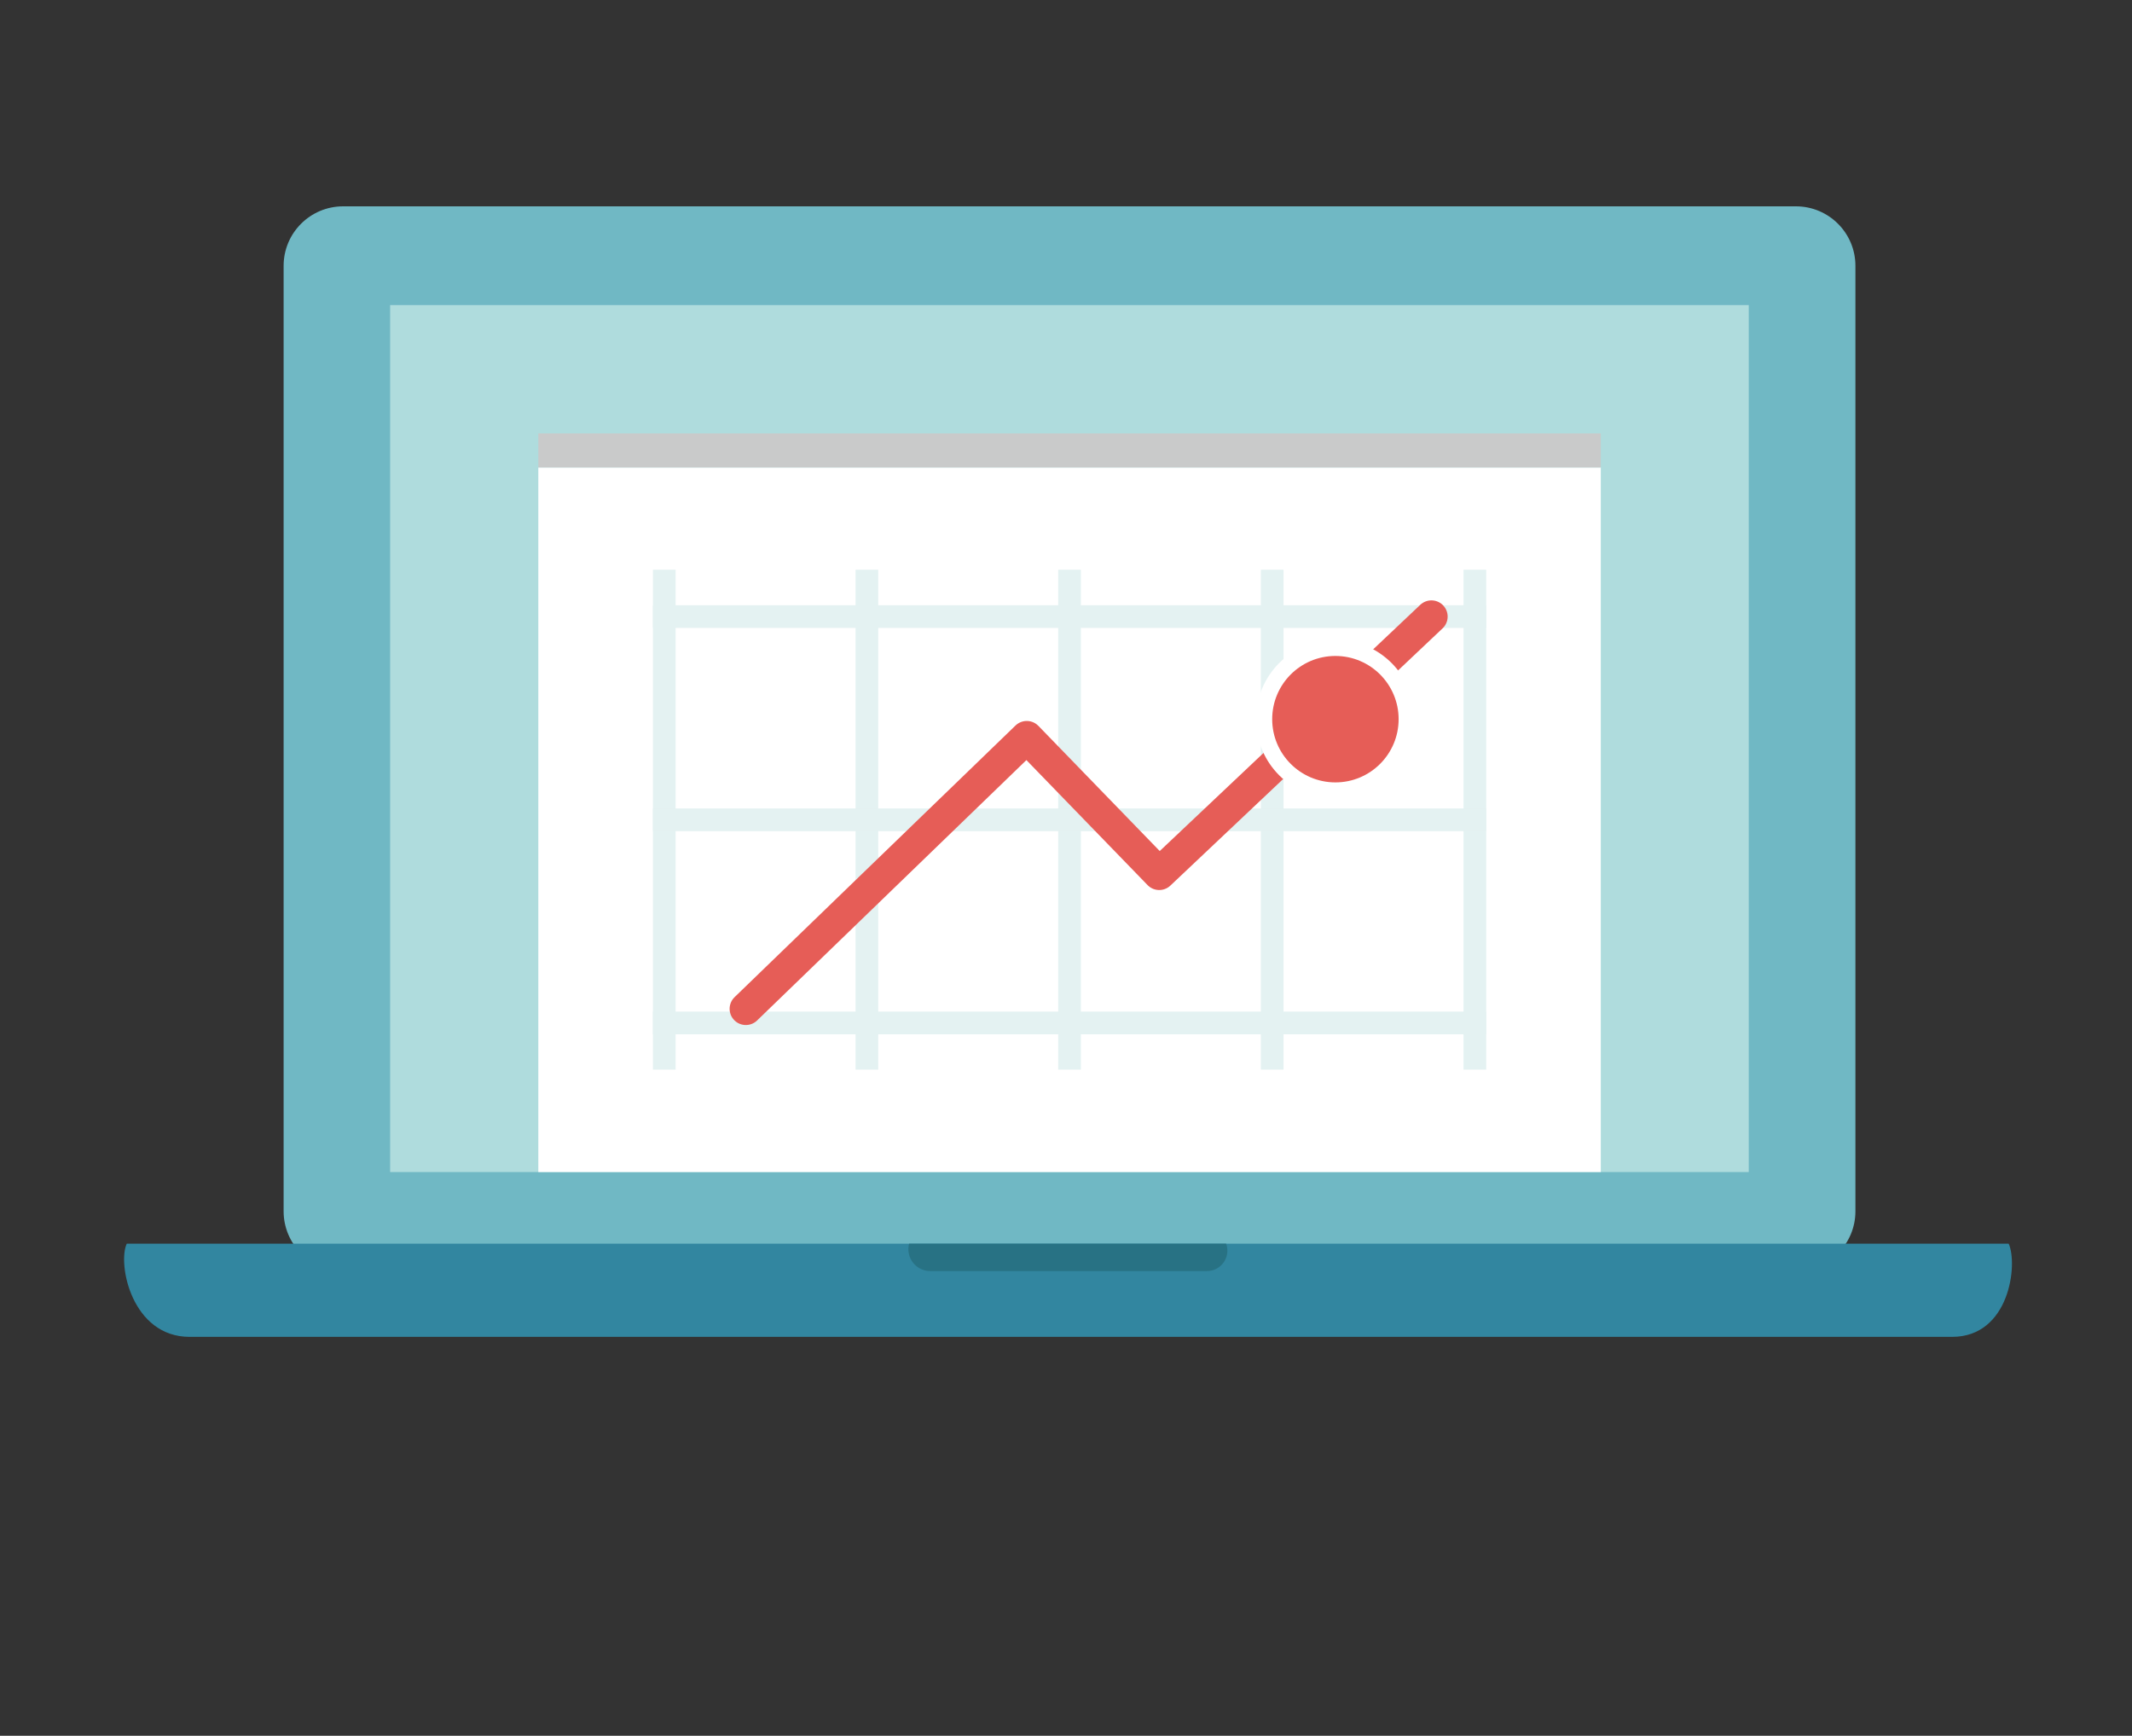 <svg width="70" height="57" viewBox="0 0 70 57" fill="none" xmlns="http://www.w3.org/2000/svg">
<rect x="0" y="0" width="70" height="57" fill="#333333" stroke="none"/>
<path d="M52.883 14.718H17.999V15.835H52.883V14.718Z" fill="#C9CACA"/>
<path d="M58.966 6.776H11.265C10.186 6.776 9.312 7.651 9.312 8.73V39.776C9.312 40.855 10.186 41.73 11.265 41.73H58.966C60.045 41.73 60.919 40.855 60.919 39.776V8.73C60.919 7.651 60.045 6.776 58.966 6.776Z" fill="#70B8C4"/>
<path d="M57.417 10.018H12.809V38.488H57.417V10.018Z" fill="#AFDCDD"/>
<path d="M65.951 40.841C66.259 41.517 65.983 43.901 64.093 43.901H6.226C4.331 43.901 3.852 41.517 4.161 40.841H65.951Z" fill="#3286A0"/>
<path d="M40.258 40.841C40.295 40.943 40.307 41.052 40.293 41.16C40.278 41.267 40.238 41.37 40.175 41.458C40.112 41.547 40.029 41.618 39.932 41.668C39.835 41.717 39.728 41.742 39.62 41.74H30.571C30.459 41.745 30.348 41.723 30.245 41.676C30.143 41.63 30.053 41.56 29.983 41.473C29.913 41.385 29.864 41.283 29.84 41.173C29.817 41.063 29.819 40.95 29.848 40.841H40.258Z" fill="#287284"/>
<path d="M52.559 15.351H17.675V38.488H52.559V15.351Z" fill="white"/>
<path d="M21.81 19.082V34.752" stroke="#E4F2F2" stroke-width="0.745" stroke-miterlimit="10" stroke-linecap="square"/>
<path d="M28.463 19.082V34.752" stroke="#E4F2F2" stroke-width="0.745" stroke-miterlimit="10" stroke-linecap="square"/>
<path d="M35.117 19.082V34.752" stroke="#E4F2F2" stroke-width="0.745" stroke-miterlimit="10" stroke-linecap="square"/>
<path d="M41.77 19.082V34.752" stroke="#E4F2F2" stroke-width="0.745" stroke-miterlimit="10" stroke-linecap="square"/>
<path d="M48.424 19.082V34.752" stroke="#E4F2F2" stroke-width="0.745" stroke-miterlimit="10" stroke-linecap="square"/>
<path d="M48.422 20.248H21.81" stroke="#E4F2F2" stroke-width="0.745" stroke-miterlimit="10" stroke-linecap="square"/>
<path d="M48.422 26.922H21.81" stroke="#E4F2F2" stroke-width="0.745" stroke-miterlimit="10" stroke-linecap="square"/>
<path d="M48.422 33.592H21.81" stroke="#E4F2F2" stroke-width="0.745" stroke-miterlimit="10" stroke-linecap="square"/>
<path d="M24.488 33.128L33.712 24.208L38.061 28.695L46.998 20.248" stroke="#E65D57" stroke-width="1.065" stroke-linecap="round" stroke-linejoin="round"/>
<path d="M43.845 25.693C44.992 25.693 45.921 24.763 45.921 23.617C45.921 22.471 44.992 21.541 43.845 21.541C42.699 21.541 41.77 22.471 41.77 23.617C41.77 24.763 42.699 25.693 43.845 25.693Z" stroke="white" stroke-width="1.065" stroke-miterlimit="10"/>
<path d="M43.845 25.693C44.992 25.693 45.921 24.763 45.921 23.617C45.921 22.471 44.992 21.541 43.845 21.541C42.699 21.541 41.77 22.471 41.77 23.617C41.77 24.763 42.699 25.693 43.845 25.693Z" fill="#E65D57"/>
<path d="M52.559 14.233H17.675V15.351H52.559V14.233Z" fill="#C9CACA"/>
</svg>
